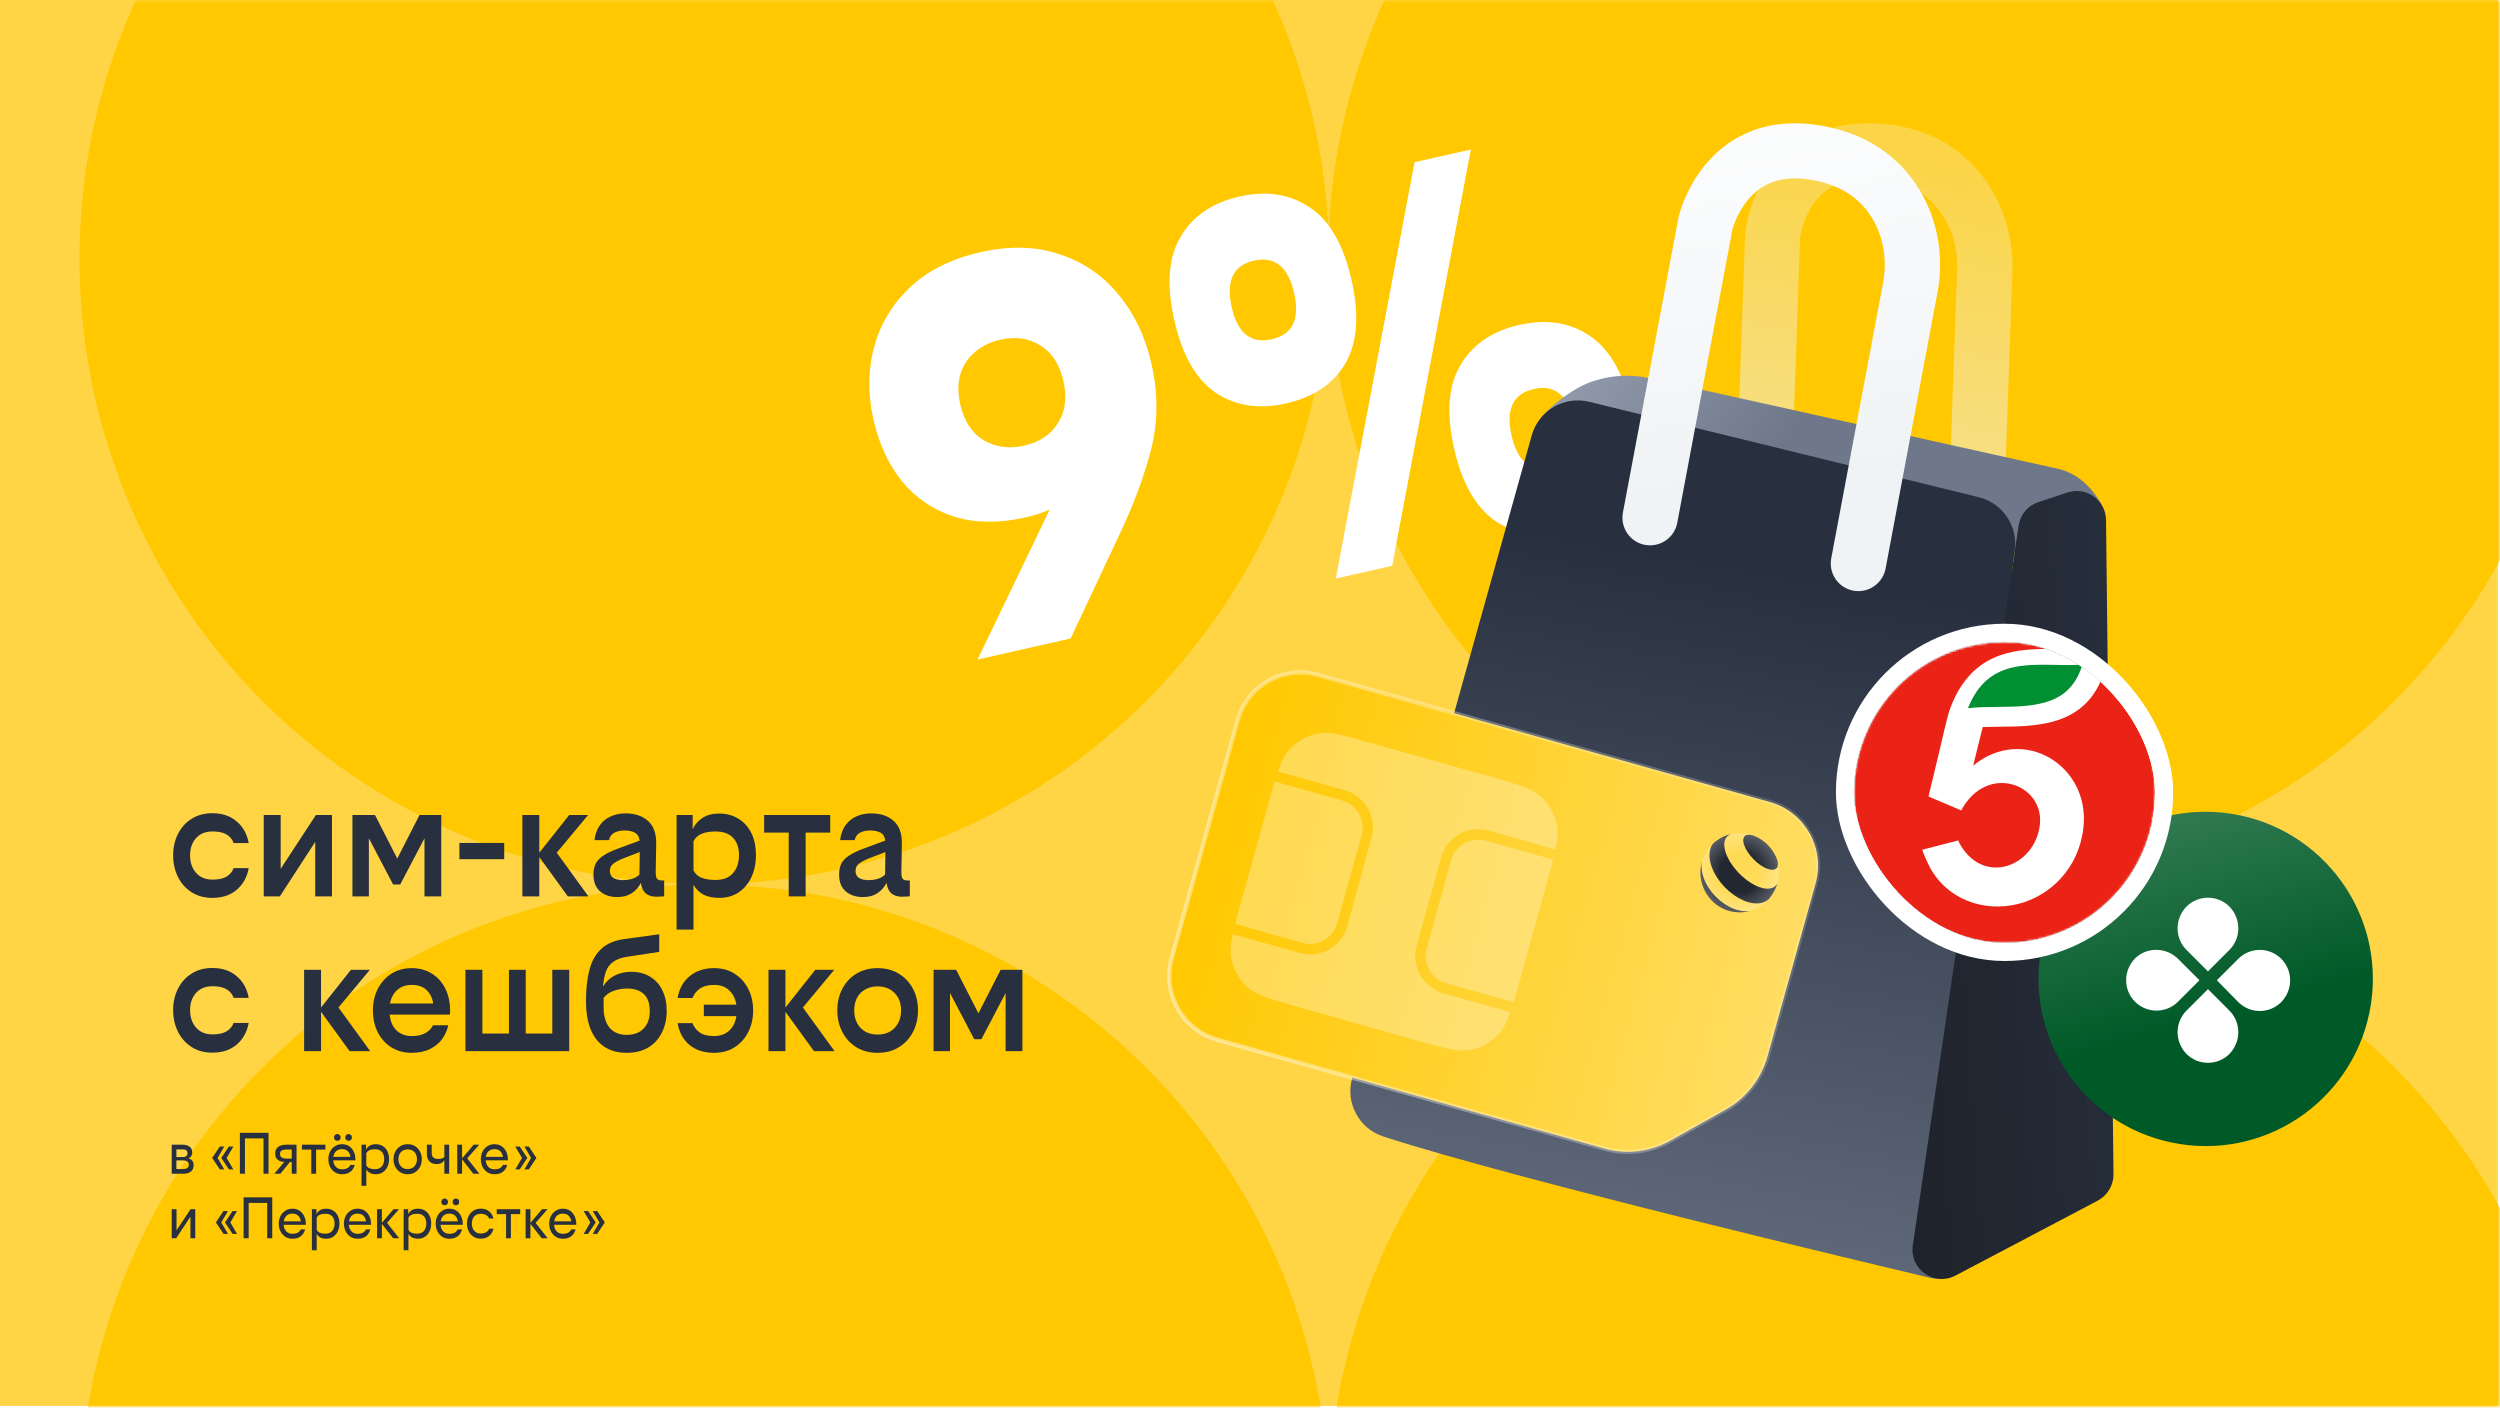 <svg width="1163" height="655" viewBox="0 0 1163 655" fill="none" xmlns="http://www.w3.org/2000/svg">
<rect width="1162" height="654" fill="#FFD546"/>
<mask id="mask0_3119_194" style="mask-type:alpha" maskUnits="userSpaceOnUse" x="0" y="0" width="1163" height="655">
<rect x="0.742" y="0.341" width="1162" height="654" fill="#D9D9D9"/>
</mask>
<g mask="url(#mask0_3119_194)">
<circle cx="908.432" cy="702.084" r="290.568" fill="#FFC800"/>
<circle cx="908.432" cy="120.568" r="290.568" fill="#FFC800"/>
<circle cx="327.624" cy="702.14" r="290.624" fill="#FFC800"/>
<circle cx="327.624" cy="120.624" r="290.624" fill="#FFC800"/>
</g>
<path d="M598.368 187.649C585.746 190.504 574.838 188.881 565.643 182.782C556.41 176.51 549.955 165.247 546.28 148.994C542.565 132.568 543.546 119.624 549.221 110.162C554.857 100.527 563.986 94.283 576.608 91.428C589.23 88.574 600.158 90.283 609.391 96.555C618.586 102.654 625.04 113.917 628.755 130.343C632.43 146.596 631.45 159.54 625.814 169.175C620.138 178.637 610.99 184.795 598.368 187.649ZM658.055 75.463L684.25 69.54L647.623 263.204L621.428 269.127L658.055 75.463ZM591.623 157.823C601.306 155.634 604.778 148.487 602.041 136.384C599.265 124.108 593.036 119.065 583.353 121.254C573.67 123.444 570.217 130.677 572.993 142.953C575.73 155.056 581.94 160.013 591.623 157.823ZM728.551 247.356C715.929 250.21 705.021 248.588 695.826 242.488C686.593 236.216 680.138 224.954 676.463 208.701C672.748 192.275 673.729 179.331 679.404 169.869C685.04 160.234 694.169 153.989 706.791 151.135C719.413 148.281 730.341 149.99 739.575 156.262C748.769 162.361 755.224 173.624 758.938 190.05C762.614 206.303 761.633 219.247 755.997 228.881C750.322 238.343 741.173 244.502 728.551 247.356ZM721.806 217.53C731.489 215.34 734.962 208.194 732.225 196.091C729.448 183.814 723.219 178.771 713.536 180.961C703.854 183.151 700.401 190.383 703.177 202.66C705.914 214.763 712.124 219.72 721.806 217.53Z" fill="white"/>
<path d="M406.311 195.096C403.652 183.338 403.754 172.138 406.618 161.494C409.482 150.85 415.023 141.6 423.243 133.744C431.635 125.848 442.574 120.376 456.061 117.326C469.72 114.237 481.97 114.557 492.809 118.285C503.782 121.801 512.909 128.006 520.191 136.901C527.646 145.756 532.82 156.581 535.714 169.376C538.764 182.863 538.726 195.957 535.601 208.659C532.437 221.188 527.468 234.579 520.695 248.833L498.062 297.026L454.749 306.82L488.32 237.071C486.669 237.808 484.826 238.498 482.79 239.14C480.927 239.743 479.045 240.259 477.143 240.689C464.694 243.505 453.58 243.383 443.801 240.324C434.195 237.225 426.147 231.775 419.657 223.974C413.34 216.133 408.892 206.507 406.311 195.096ZM476.413 207.322C483.502 205.719 488.719 202.268 492.064 196.967C495.582 191.628 496.461 185.068 494.702 177.288C492.942 169.507 489.326 163.964 483.853 160.658C478.553 157.313 472.358 156.442 465.269 158.045C458.353 159.609 453.049 163.08 449.359 168.458C445.841 173.797 444.961 180.357 446.721 188.138C448.48 195.919 452.097 201.462 457.57 204.768C463.216 208.035 469.497 208.886 476.413 207.322Z" fill="white"/>
<path opacity="0.64" d="M918.671 269.025C918.52 269.025 918.369 269.025 918.218 269.025C911.124 268.799 905.615 262.837 905.841 255.743L910.445 125.103C910.822 115.292 907.879 105.707 902.369 98.235C895.275 88.726 885.464 83.745 872.257 83.066C858.672 82.386 849.163 86.462 843.125 95.518C838.597 102.311 837.54 109.707 837.389 111.065L832.484 250.158C832.257 257.252 826.295 262.761 819.201 262.535C812.107 262.308 806.597 256.346 806.824 249.252L811.805 109.48V109.179C811.88 107.745 813.088 95.141 821.012 82.537C828.71 70.236 844.106 55.972 873.615 57.481C894.37 58.538 911.501 67.368 923.048 83.066C932.029 95.216 936.709 110.537 936.18 126.159L931.577 256.799C931.199 263.591 925.539 269.025 918.671 269.025Z" fill="url(#paint0_linear_3119_194)"/>
<path d="M741.843 177.102C750.145 174.461 759.051 174.083 767.579 175.97L956.708 217.932C970.444 220.649 976.708 233.252 977.84 235.064L940.256 257.629C939.425 257.931 933.086 256.799 932.18 256.648L716.787 194.46C722.07 187.894 733.089 179.668 741.843 177.102Z" fill="url(#paint1_linear_3119_194)"/>
<path d="M712.561 202.536L629.015 501.55C625.77 513.097 632.26 525.097 643.581 528.72C705.24 548.719 871.804 588.266 897.917 594.455C949.388 606.605 925.841 333.1 937.237 256.195C938.897 244.799 931.652 234.007 920.482 231.29L739.277 186.913C727.655 184.045 715.806 190.989 712.561 202.536Z" fill="url(#paint2_linear_3119_194)"/>
<path d="M939.048 244.497L889.841 579.36C888.181 590.379 899.803 598.605 909.69 593.398L975.878 558.531C980.406 556.115 983.198 551.436 983.198 546.304L979.727 241.931C979.651 232.724 970.595 226.233 961.84 229.101L948.331 233.554C943.35 235.139 939.803 239.365 939.048 244.497Z" fill="url(#paint3_linear_3119_194)"/>
<g filter="url(#filter0_d_3119_194)">
<path d="M567.717 326.229C572.174 309.932 588.979 300.438 605.122 304.966L815.534 364.135C831.681 368.74 841.184 385.622 836.652 401.922L814.313 482.223C811.364 492.84 804.361 501.901 794.793 507.2L794.788 507.203L769.052 521.618H769.051C759.62 526.923 748.575 528.247 738.269 525.302L738.265 525.301L558.196 474.661C542.046 470.058 532.542 453.173 537.074 436.872V436.871L567.716 326.232L567.717 326.229Z" fill="url(#paint4_linear_3119_194)" stroke="url(#paint5_linear_3119_194)" stroke-width="2"/>
<path d="M655.731 432.193C653.769 439.212 657.845 446.457 664.863 448.419L696.184 457.249C696.938 454.608 697.844 451.589 698.75 448.042L712.032 400.118C713.014 396.646 713.844 393.552 714.523 390.91L683.203 382.08C676.259 380.118 669.014 384.193 667.052 391.212L655.731 432.193ZM565.469 425.551C564.412 430.306 564.186 433.702 564.789 436.947C565.77 442.004 568.336 446.532 572.11 450.004C576.336 453.928 582.827 455.815 595.808 459.438L651.203 475.06C664.184 478.683 670.675 480.569 676.335 479.362C681.316 478.381 685.844 475.739 689.316 471.966C691.504 469.551 693.014 466.456 694.599 461.853L663.505 453.098C653.92 450.381 648.335 440.419 651.052 430.834L662.373 389.929C665.014 380.344 674.901 374.684 684.486 377.401L715.58 386.156C716.636 381.401 716.863 378.005 716.259 374.76C715.278 369.703 712.712 365.175 708.938 361.703C704.712 357.779 698.221 355.967 685.24 352.269L629.845 336.647C616.864 333.024 610.374 331.138 604.713 332.345C599.732 333.326 595.204 335.968 591.732 339.741C589.544 342.156 588.034 345.251 586.449 349.854L617.543 358.609C627.128 361.326 632.713 371.288 629.996 380.873L618.751 421.778C616.109 431.363 606.223 437.023 596.638 434.306L565.469 425.551ZM569.091 411.589C568.11 415.061 567.28 418.155 566.601 420.797L597.921 429.627C604.864 431.589 612.109 427.514 614.072 420.495L625.392 379.59C627.354 372.571 623.279 365.326 616.26 363.364L584.94 354.534C584.185 357.175 583.355 360.194 582.374 363.741L569.091 411.589Z" fill="white" fill-opacity="0.3"/>
<path d="M790.069 408.042C785.088 402.91 782.748 396.495 783.805 391.741C781.994 397.929 783.503 404.872 788.258 409.853C793.012 414.835 799.956 416.419 806.144 414.759C801.39 415.589 795.126 413.174 790.069 408.042Z" fill="#222731"/>
<path d="M818.295 394.986C816.484 396.722 811.729 394.835 807.729 390.684C803.654 386.533 801.843 381.703 803.654 379.967C803.729 379.892 803.805 379.816 803.956 379.741C804.862 379.137 806.22 379.212 807.805 379.816C808.031 379.892 808.333 379.967 808.56 380.118C810.673 381.024 812.71 382.382 814.446 384.193C816.182 385.929 817.465 388.042 818.371 390.156C818.446 390.382 818.522 390.684 818.673 390.91C819.201 392.495 819.201 393.854 818.673 394.759C818.446 394.759 818.371 394.835 818.295 394.986Z" fill="#222731"/>
<path d="M817.918 403.137C814.748 406.231 807.201 403.589 801.012 397.25C794.824 390.91 792.333 383.212 795.503 380.118C796.031 379.59 796.635 379.212 797.39 378.986C794.899 379.514 792.484 380.646 790.371 382.231C790.069 382.458 789.767 382.76 789.465 382.986C789.465 382.986 789.465 382.986 789.39 382.986C788.409 383.892 787.805 385.099 787.503 386.458C786.371 391.212 788.937 398.156 794.371 403.74C799.88 409.401 806.597 412.118 811.352 411.061C812.71 410.759 813.842 410.155 814.824 409.25C815.125 408.872 815.427 408.57 815.654 408.193C817.314 406.08 818.371 403.74 818.974 401.25C818.824 402.005 818.446 402.608 817.918 403.137Z" fill="#222731"/>
<path d="M796.409 414.684C786.673 411.967 781.013 401.778 783.73 392.042C786.447 382.231 796.484 376.495 806.22 379.288C815.956 382.08 821.616 392.193 818.899 401.929C816.182 411.665 806.145 417.401 796.409 414.684Z" fill="url(#paint6_radial_3119_194)"/>
</g>
<path d="M949.312 443.287C956.029 400.873 995.802 371.892 1038.22 378.609C1080.63 385.326 1109.61 425.174 1102.9 467.513C1096.18 509.927 1056.41 538.908 1013.99 532.192C971.577 525.475 942.596 485.702 949.312 443.287Z" fill="#005A28"/>
<path d="M949.312 443.287C956.029 400.873 995.802 371.892 1038.22 378.609C1080.63 385.326 1109.61 425.174 1102.9 467.513C1096.18 509.927 1056.41 538.908 1013.99 532.192C971.577 525.475 942.596 485.702 949.312 443.287Z" fill="url(#paint7_linear_3119_194)"/>
<path d="M1037.13 441.894L1027.14 451.883L1017.15 441.894C1011.64 436.383 1011.64 427.428 1017.15 421.744C1022.66 416.233 1031.62 416.233 1037.13 421.744C1042.64 427.428 1042.64 436.383 1037.13 441.894Z" fill="white"/>
<path d="M1017.15 470.139L1027.14 460.15L1037.13 470.139C1042.64 475.65 1042.64 484.606 1037.13 490.289C1031.62 495.8 1022.66 495.8 1017.15 490.289C1011.64 484.606 1011.64 475.65 1017.15 470.139Z" fill="white"/>
<path d="M1041.26 466.178L1031.27 456.017L1041.26 446.028C1046.77 440.517 1055.73 440.517 1061.24 446.028C1066.75 451.539 1066.75 460.494 1061.24 466.178C1055.73 471.689 1046.77 471.689 1041.26 466.178Z" fill="white"/>
<path d="M1013.19 446.028L1023.18 456.016L1013.19 466.005C1007.68 471.516 998.725 471.516 993.213 466.005C987.702 460.494 987.702 451.539 993.213 445.855C998.552 440.516 1007.68 440.516 1013.19 446.028Z" fill="white"/>
<path d="M864.559 274.987C863.804 274.987 862.974 274.912 862.144 274.761C855.2 273.478 850.597 266.761 851.88 259.818L876.03 131.367C877.841 121.707 876.408 111.82 872.106 103.594C866.521 93.103 857.54 86.688 844.634 84.047C831.352 81.33 821.314 83.896 813.993 91.971C808.559 98.009 806.371 105.179 805.993 106.462L780.258 243.214C778.975 250.158 772.258 254.761 765.239 253.478C758.296 252.195 753.692 245.478 754.975 238.46L780.862 101.028L780.937 100.801C781.239 99.443 784.333 87.066 793.994 75.82C803.427 64.877 820.786 53.028 849.766 58.915C870.143 63.066 885.69 74.387 894.822 91.594C901.917 104.952 904.181 120.801 901.313 136.122L877.162 264.573C875.955 270.686 870.596 274.987 864.559 274.987Z" fill="url(#paint8_linear_3119_194)"/>
<path d="M98.778 378.302C103.361 378.302 107.12 379.564 110.055 382.087C113.042 384.559 114.921 387.931 115.694 392.206H108.665C108.15 390.558 107.094 389.245 105.498 388.266C103.953 387.288 101.739 386.799 98.855 386.799C95.611 386.799 93.062 387.829 91.208 389.888C89.355 391.948 88.428 394.626 88.428 397.921C88.428 401.217 89.355 403.92 91.208 406.032C93.062 408.143 95.611 409.199 98.855 409.199C101.739 409.199 103.953 408.709 105.498 407.731C107.094 406.701 108.15 405.414 108.665 403.869H115.694C114.921 408.091 113.042 411.464 110.055 413.988C107.12 416.459 103.361 417.695 98.778 417.695C95.07 417.695 91.852 416.82 89.123 415.069C86.394 413.318 84.282 410.949 82.789 407.963C81.296 404.976 80.549 401.629 80.549 397.921C80.549 394.214 81.296 390.892 82.789 387.957C84.282 384.971 86.394 382.628 89.123 380.928C91.852 379.177 95.07 378.302 98.778 378.302ZM130.569 379.152V404.178L146.944 379.152H154.436V417H146.635V391.665L130.183 417H122.69V379.152H130.569ZM171.598 417H163.951V379.152H174.456L184.806 399.389L195.156 379.152H205.275V417H197.474V389.966L186.196 411.439H182.875L171.598 389.966V417ZM234.567 399.698H213.712V392.128H234.567V399.698ZM264.167 417L250.881 398.694V417H243.003V379.152H250.881V396.686L264.785 379.152H273.59L258.992 396.686L273.745 417H264.167ZM305.267 417.154C303.259 417.154 301.637 416.64 300.401 415.61C299.165 414.528 298.418 412.906 298.161 410.743C297.028 412.855 295.56 414.477 293.758 415.61C291.956 416.743 289.767 417.309 287.193 417.309C283.845 417.309 281.142 416.408 279.082 414.606C277.074 412.803 276.07 410.229 276.07 406.881C276.07 404.667 276.482 402.839 277.306 401.397C278.181 399.955 279.443 398.745 281.091 397.767C282.738 396.737 284.747 395.784 287.115 394.909L297.543 391.047C297.337 389.245 296.59 388.009 295.303 387.339C294.016 386.67 292.471 386.335 290.668 386.335C288.66 386.335 287.012 386.696 285.725 387.417C284.438 388.137 283.639 389.27 283.331 390.815H276.533C276.894 388.034 277.743 385.717 279.082 383.863C280.421 382.01 282.12 380.645 284.18 379.77C286.24 378.843 288.506 378.379 290.977 378.379C295.303 378.379 298.779 379.538 301.405 381.855C304.031 384.121 305.319 387.648 305.267 392.437L305.035 405.877C305.035 407.268 305.241 408.246 305.653 408.812C306.117 409.327 306.838 409.585 307.816 409.585H308.975V417C308.408 417.051 307.79 417.077 307.121 417.077C306.451 417.129 305.834 417.154 305.267 417.154ZM283.717 405.182C283.717 406.624 284.257 407.705 285.339 408.426C286.472 409.096 287.939 409.43 289.742 409.43C291.441 409.43 292.986 409.199 294.376 408.735C295.766 408.22 296.796 407.577 297.466 406.804L297.62 396.377L290.746 399.003C288.222 399.981 286.42 400.908 285.339 401.783C284.257 402.607 283.717 403.74 283.717 405.182ZM322.23 385.794C323.26 383.529 324.805 381.752 326.864 380.465C328.924 379.126 331.473 378.457 334.511 378.457C337.91 378.457 340.897 379.255 343.471 380.851C346.046 382.396 348.054 384.61 349.496 387.494C350.938 390.377 351.659 393.802 351.659 397.767C351.659 401.68 350.938 405.156 349.496 408.194C348.054 411.181 346.046 413.524 343.471 415.223C340.948 416.871 337.987 417.695 334.589 417.695C331.756 417.695 329.336 417.206 327.328 416.228C325.371 415.198 323.801 413.653 322.616 411.593V432.448H314.738V379.152H322.23V385.794ZM332.889 409.353C336.494 409.353 339.197 408.297 341 406.186C342.853 404.075 343.78 401.294 343.78 397.844C343.78 394.343 342.853 391.639 341 389.734C339.197 387.777 336.468 386.799 332.812 386.799C330.289 386.799 328.152 387.159 326.401 387.88C324.702 388.601 323.44 389.76 322.616 391.356V404.95C323.44 406.547 324.702 407.68 326.401 408.349C328.152 409.018 330.315 409.353 332.889 409.353ZM355.479 379.152H386.221V387.339H374.789V417H366.911V387.339H355.479V379.152ZM419.545 417.154C417.537 417.154 415.915 416.64 414.679 415.61C413.443 414.528 412.696 412.906 412.439 410.743C411.306 412.855 409.838 414.477 408.036 415.61C406.234 416.743 404.045 417.309 401.471 417.309C398.123 417.309 395.42 416.408 393.36 414.606C391.352 412.803 390.348 410.229 390.348 406.881C390.348 404.667 390.76 402.839 391.584 401.397C392.459 399.955 393.721 398.745 395.369 397.767C397.016 396.737 399.025 395.784 401.393 394.909L411.821 391.047C411.615 389.245 410.868 388.009 409.581 387.339C408.294 386.67 406.749 386.335 404.946 386.335C402.938 386.335 401.29 386.696 400.003 387.417C398.716 388.137 397.918 389.27 397.609 390.815H390.811C391.172 388.034 392.021 385.717 393.36 383.863C394.699 382.01 396.398 380.645 398.458 379.77C400.518 378.843 402.784 378.379 405.255 378.379C409.581 378.379 413.057 379.538 415.683 381.855C418.309 384.121 419.597 387.648 419.545 392.437L419.313 405.877C419.313 407.268 419.519 408.246 419.931 408.812C420.395 409.327 421.116 409.585 422.094 409.585H423.253V417C422.686 417.051 422.068 417.077 421.399 417.077C420.729 417.129 420.112 417.154 419.545 417.154ZM397.995 405.182C397.995 406.624 398.535 407.705 399.617 408.426C400.75 409.096 402.217 409.43 404.02 409.43C405.719 409.43 407.264 409.199 408.654 408.735C410.044 408.22 411.074 407.577 411.744 406.804L411.898 396.377L405.024 399.003C402.501 399.981 400.698 400.908 399.617 401.783C398.535 402.607 397.995 403.74 397.995 405.182ZM98.778 450.302C103.361 450.302 107.12 451.564 110.055 454.087C113.042 456.559 114.921 459.931 115.694 464.206H108.665C108.15 462.558 107.094 461.245 105.498 460.266C103.953 459.288 101.739 458.799 98.855 458.799C95.611 458.799 93.062 459.829 91.208 461.888C89.355 463.948 88.428 466.626 88.428 469.921C88.428 473.217 89.355 475.92 91.208 478.032C93.062 480.143 95.611 481.199 98.855 481.199C101.739 481.199 103.953 480.709 105.498 479.731C107.094 478.701 108.15 477.414 108.665 475.869H115.694C114.921 480.091 113.042 483.464 110.055 485.988C107.12 488.459 103.361 489.695 98.778 489.695C95.07 489.695 91.852 488.82 89.123 487.069C86.394 485.318 84.282 482.949 82.789 479.963C81.296 476.976 80.549 473.629 80.549 469.921C80.549 466.214 81.296 462.892 82.789 459.957C84.282 456.971 86.394 454.628 89.123 452.928C91.852 451.177 95.07 450.302 98.778 450.302ZM162.637 489L149.351 470.694V489H141.472V451.152H149.351V468.686L163.255 451.152H172.06L157.461 468.686L172.215 489H162.637ZM208.548 476.95C208.033 479.268 207.08 481.405 205.69 483.361C204.299 485.267 202.42 486.811 200.051 487.996C197.734 489.18 194.85 489.772 191.4 489.772C187.898 489.772 184.783 488.923 182.054 487.223C179.376 485.524 177.265 483.181 175.72 480.194C174.227 477.208 173.48 473.835 173.48 470.076C173.48 466.265 174.252 462.892 175.797 459.957C177.342 456.971 179.453 454.628 182.131 452.928C184.86 451.229 188.001 450.379 191.554 450.379C195.108 450.379 198.223 451.229 200.901 452.928C203.578 454.576 205.664 456.893 207.157 459.88C208.651 462.867 209.397 466.368 209.397 470.385C209.397 470.539 209.371 470.823 209.32 471.234C209.32 471.595 209.32 471.852 209.32 472.007H181.281C181.59 475.148 182.646 477.594 184.448 479.345C186.302 481.096 188.671 481.971 191.554 481.971C194.181 481.971 196.292 481.508 197.888 480.581C199.536 479.654 200.72 478.444 201.441 476.95H208.548ZM191.554 458.181C188.825 458.181 186.585 458.953 184.834 460.498C183.084 461.991 181.951 464.103 181.436 466.832H201.519C201.158 464.257 200.128 462.171 198.429 460.575C196.781 458.979 194.49 458.181 191.554 458.181ZM224.405 451.152V480.812H236.764V451.152H244.565V480.812H256.924V451.152H264.802V489H216.526V451.152H224.405ZM293.696 452.079C297.043 452.079 299.927 452.825 302.347 454.319C304.819 455.76 306.724 457.846 308.063 460.575C309.453 463.304 310.148 466.549 310.148 470.308C310.148 474.067 309.402 477.414 307.908 480.349C306.467 483.284 304.355 485.601 301.575 487.301C298.794 488.949 295.421 489.772 291.456 489.772C287.542 489.772 284.17 488.871 281.337 487.069C278.505 485.267 276.342 482.589 274.849 479.036C273.356 475.431 272.609 470.951 272.609 465.596C272.609 459.931 273.15 455.091 274.231 451.074C275.312 447.006 277.141 443.788 279.715 441.419C282.29 438.999 285.817 437.48 290.297 436.862L306.672 434.622V442.81L291.533 445.127C288.907 445.539 286.821 446.311 285.277 447.444C283.732 448.526 282.599 450.019 281.878 451.924C281.209 453.829 280.745 456.172 280.488 458.953C281.93 456.636 283.783 454.911 286.049 453.778C288.315 452.645 290.864 452.079 293.696 452.079ZM291.919 459.88C289.551 459.88 287.388 460.24 285.431 460.961C283.526 461.631 281.981 462.712 280.797 464.206V468.531C280.797 472.651 281.724 475.843 283.577 478.109C285.483 480.323 288.109 481.43 291.456 481.43C294.803 481.43 297.429 480.478 299.335 478.572C301.291 476.616 302.27 473.861 302.27 470.308C302.27 466.754 301.343 464.128 299.489 462.429C297.635 460.73 295.112 459.88 291.919 459.88ZM332.131 489.772C327.496 489.772 323.686 488.537 320.699 486.065C317.764 483.542 315.936 480.169 315.215 475.946H322.167C322.682 477.543 323.737 478.959 325.334 480.194C326.93 481.379 329.196 481.971 332.131 481.971C335.014 481.971 337.357 481.147 339.16 479.499C341.014 477.8 342.146 475.534 342.558 472.702H327.419V467.372H342.558C342.095 464.592 340.988 462.377 339.237 460.73C337.486 459.03 335.169 458.181 332.285 458.181C329.35 458.181 327.059 458.799 325.411 460.034C323.814 461.219 322.733 462.635 322.167 464.283H315.215C315.936 460.009 317.79 456.636 320.776 454.164C323.814 451.641 327.599 450.379 332.131 450.379C335.89 450.379 339.108 451.255 341.786 453.006C344.515 454.756 346.626 457.125 348.12 460.112C349.613 463.047 350.36 466.368 350.36 470.076C350.36 473.732 349.613 477.053 348.12 480.04C346.626 483.027 344.515 485.395 341.786 487.146C339.108 488.897 335.89 489.772 332.131 489.772ZM378.671 489L365.386 470.694V489H357.507V451.152H365.386V468.686L379.289 451.152H388.095L373.496 468.686L388.249 489H378.671ZM408.284 450.379C412.095 450.379 415.39 451.255 418.171 453.006C421.003 454.705 423.192 457.048 424.737 460.034C426.281 462.97 427.054 466.291 427.054 469.999C427.054 473.706 426.281 477.053 424.737 480.04C423.192 483.027 421.003 485.395 418.171 487.146C415.39 488.897 412.095 489.772 408.284 489.772C404.474 489.772 401.152 488.897 398.32 487.146C395.539 485.395 393.377 483.027 391.832 480.04C390.287 477.053 389.514 473.706 389.514 469.999C389.514 466.291 390.287 462.97 391.832 460.034C393.377 457.048 395.539 454.705 398.32 453.006C401.152 451.255 404.474 450.379 408.284 450.379ZM408.284 458.876C404.989 458.876 402.337 459.906 400.328 461.966C398.371 463.974 397.393 466.651 397.393 469.999C397.393 473.397 398.371 476.126 400.328 478.186C402.337 480.246 404.989 481.276 408.284 481.276C411.58 481.276 414.206 480.246 416.163 478.186C418.171 476.126 419.175 473.397 419.175 469.999C419.175 466.651 418.171 463.974 416.163 461.966C414.206 459.906 411.58 458.876 408.284 458.876ZM441.943 489H434.296V451.152H444.801L455.151 471.389L465.501 451.152H475.62V489H467.819V461.966L456.541 483.439H453.22L441.943 461.966V489Z" fill="#28303F"/>
<path d="M85.112 546.034H79.876V532.51H84.888C86.269 532.51 87.371 532.818 88.192 533.434C89.013 534.05 89.424 534.928 89.424 536.066C89.424 536.776 89.247 537.382 88.892 537.886C88.537 538.39 88.071 538.717 87.492 538.866C88.257 538.997 88.873 539.333 89.34 539.874C89.825 540.397 90.068 541.116 90.068 542.03C90.068 543.337 89.639 544.336 88.78 545.026C87.94 545.698 86.717 546.034 85.112 546.034ZM82.06 534.694V538.278H84.888C85.635 538.278 86.204 538.138 86.596 537.858C87.007 537.56 87.212 537.093 87.212 536.458C87.212 535.861 87.035 535.422 86.68 535.142C86.325 534.844 85.765 534.694 85 534.694H82.06ZM82.06 539.818V543.85H84.888C85.933 543.85 86.68 543.692 87.128 543.374C87.595 543.038 87.828 542.525 87.828 541.834C87.828 541.125 87.595 540.612 87.128 540.294C86.661 539.977 85.933 539.818 84.944 539.818H82.06ZM102.244 533.378H104.316L101.208 538.67L104.316 544.018H102.272L98.716 538.67L102.244 533.378ZM106.472 533.378H108.544L105.436 538.67L108.544 544.018H106.5L102.944 538.67L106.472 533.378ZM122.574 546.034V529.598H113.95V546.034H111.598V526.994H124.926V546.034H122.574ZM127.589 546.034L132.265 540.518C131.5 540.5 130.791 540.36 130.137 540.098C129.484 539.818 128.961 539.389 128.569 538.81C128.196 538.232 128.009 537.476 128.009 536.542C128.009 535.665 128.224 534.928 128.653 534.33C129.083 533.733 129.671 533.285 130.417 532.986C131.164 532.669 131.995 532.51 132.909 532.51H137.949V546.034H135.709V540.518H134.925L130.417 546.034H127.589ZM133.077 538.978H135.709V534.778H133.133C132.256 534.778 131.556 534.928 131.033 535.226C130.529 535.525 130.277 536.066 130.277 536.85C130.277 537.578 130.539 538.12 131.061 538.474C131.603 538.81 132.275 538.978 133.077 538.978ZM140.468 532.51H151.388V534.806H147.048V546.034H144.808V534.806H140.468V532.51ZM165.046 541.918C164.841 542.665 164.505 543.374 164.038 544.046C163.571 544.7 162.937 545.232 162.134 545.642C161.331 546.053 160.314 546.258 159.082 546.258C157.831 546.258 156.73 545.95 155.778 545.334C154.826 544.7 154.079 543.85 153.538 542.786C153.015 541.722 152.754 540.546 152.754 539.258C152.754 537.952 153.015 536.776 153.538 535.73C154.079 534.685 154.826 533.854 155.778 533.238C156.73 532.604 157.831 532.286 159.082 532.286C160.37 532.286 161.481 532.594 162.414 533.21C163.347 533.826 164.066 534.676 164.57 535.758C165.093 536.841 165.354 538.073 165.354 539.454C165.354 539.51 165.354 539.566 165.354 539.622C165.354 539.678 165.354 539.734 165.354 539.79H155.022C155.115 541.041 155.517 542.049 156.226 542.814C156.954 543.58 157.906 543.962 159.082 543.962C160.127 543.962 160.967 543.785 161.602 543.43C162.237 543.057 162.703 542.553 163.002 541.918H165.046ZM159.082 534.582C157.943 534.582 157.029 534.909 156.338 535.562C155.666 536.197 155.246 537.065 155.078 538.166H163.03C162.899 537.177 162.517 536.337 161.882 535.646C161.266 534.937 160.333 534.582 159.082 534.582ZM156.926 527.554C157.337 527.554 157.691 527.694 157.99 527.974C158.307 528.254 158.466 528.637 158.466 529.122C158.466 529.626 158.317 530.018 158.018 530.298C157.719 530.56 157.355 530.69 156.926 530.69C156.497 530.69 156.133 530.56 155.834 530.298C155.535 530.018 155.386 529.626 155.386 529.122C155.386 528.637 155.535 528.254 155.834 527.974C156.151 527.694 156.515 527.554 156.926 527.554ZM162.162 527.554C162.573 527.554 162.927 527.694 163.226 527.974C163.543 528.254 163.702 528.637 163.702 529.122C163.702 529.626 163.553 530.018 163.254 530.298C162.955 530.56 162.591 530.69 162.162 530.69C161.733 530.69 161.369 530.56 161.07 530.298C160.771 530.018 160.622 529.626 160.622 529.122C160.622 528.637 160.771 528.254 161.07 527.974C161.387 527.694 161.751 527.554 162.162 527.554ZM170.297 534.862C170.726 533.985 171.305 533.341 172.033 532.93C172.761 532.501 173.676 532.286 174.777 532.286C176.065 532.286 177.176 532.585 178.109 533.182C179.042 533.761 179.752 534.573 180.237 535.618C180.741 536.645 180.993 537.821 180.993 539.146C180.993 540.472 180.741 541.676 180.237 542.758C179.752 543.822 179.042 544.672 178.109 545.306C177.194 545.941 176.093 546.258 174.805 546.258C173.797 546.258 172.929 546.081 172.201 545.726C171.473 545.353 170.876 544.774 170.409 543.99V551.634H168.169V532.51H170.297V534.862ZM174.413 543.906C175.869 543.906 176.952 543.458 177.661 542.562C178.37 541.666 178.725 540.528 178.725 539.146C178.725 537.765 178.361 536.673 177.633 535.87C176.924 535.049 175.841 534.638 174.385 534.638C173.396 534.638 172.565 534.788 171.893 535.086C171.221 535.366 170.726 535.833 170.409 536.486V542.114C170.726 542.749 171.221 543.206 171.893 543.486C172.584 543.766 173.424 543.906 174.413 543.906ZM189.658 532.286C190.984 532.286 192.132 532.594 193.102 533.21C194.092 533.826 194.857 534.666 195.398 535.73C195.958 536.776 196.238 537.952 196.238 539.258C196.238 540.565 195.958 541.75 195.398 542.814C194.857 543.86 194.092 544.7 193.102 545.334C192.132 545.95 190.984 546.258 189.658 546.258C188.352 546.258 187.204 545.95 186.214 545.334C185.225 544.7 184.45 543.86 183.89 542.814C183.349 541.75 183.078 540.565 183.078 539.258C183.078 537.952 183.349 536.776 183.89 535.73C184.45 534.666 185.225 533.826 186.214 533.21C187.204 532.594 188.352 532.286 189.658 532.286ZM189.658 534.694C188.352 534.694 187.306 535.114 186.522 535.954C185.738 536.794 185.346 537.896 185.346 539.258C185.346 540.621 185.738 541.732 186.522 542.59C187.306 543.43 188.352 543.85 189.658 543.85C190.965 543.85 192.01 543.43 192.794 542.59C193.578 541.732 193.97 540.621 193.97 539.258C193.97 537.896 193.578 536.794 192.794 535.954C192.01 535.114 190.965 534.694 189.658 534.694ZM206.71 546.034V539.734C206.393 540.257 205.945 540.686 205.366 541.022C204.806 541.358 204.087 541.526 203.21 541.526C201.698 541.526 200.55 541.116 199.766 540.294C198.982 539.473 198.59 538.325 198.59 536.85V532.51H200.83V536.262C200.83 537.289 201.082 538.026 201.586 538.474C202.109 538.922 202.855 539.146 203.826 539.146C204.423 539.146 204.974 539.081 205.478 538.95C206.001 538.801 206.411 538.577 206.71 538.278V532.51H208.95V546.034H206.71ZM220.188 546.034L214.952 539.342V546.034H212.712V532.51H214.952V538.866L220.356 532.51H222.932L217.36 538.866L222.988 546.034H220.188ZM235.976 541.918C235.77 542.665 235.434 543.374 234.968 544.046C234.501 544.7 233.866 545.232 233.064 545.642C232.261 546.053 231.244 546.258 230.012 546.258C228.761 546.258 227.66 545.95 226.708 545.334C225.756 544.7 225.009 543.85 224.468 542.786C223.945 541.722 223.684 540.546 223.684 539.258C223.684 537.952 223.945 536.776 224.468 535.73C225.009 534.685 225.756 533.854 226.708 533.238C227.66 532.604 228.761 532.286 230.012 532.286C231.3 532.286 232.41 532.594 233.344 533.21C234.277 533.826 234.996 534.676 235.5 535.758C236.022 536.841 236.284 538.073 236.284 539.454C236.284 539.51 236.284 539.566 236.284 539.622C236.284 539.678 236.284 539.734 236.284 539.79H225.952C226.045 541.041 226.446 542.049 227.156 542.814C227.884 543.58 228.836 543.962 230.012 543.962C231.057 543.962 231.897 543.785 232.532 543.43C233.166 543.057 233.633 542.553 233.932 541.918H235.976ZM230.012 534.582C228.873 534.582 227.958 534.909 227.268 535.562C226.596 536.197 226.176 537.065 226.008 538.166H233.96C233.829 537.177 233.446 536.337 232.812 535.646C232.196 534.937 231.262 534.582 230.012 534.582ZM246.021 533.378L249.549 538.67L245.993 544.018H243.949L247.057 538.67L243.949 533.378H246.021ZM241.793 533.378L245.321 538.67L241.765 544.018H239.721L242.829 538.67L239.721 533.378H241.793ZM82.116 562.51V572.366L88.64 562.51H90.824V576.034H88.584V566.01L81.948 576.034H79.876V562.51H82.116ZM103.967 563.378H106.039L102.931 568.67L106.039 574.018H103.995L100.439 568.67L103.967 563.378ZM108.195 563.378H110.267L107.159 568.67L110.267 574.018H108.223L104.667 568.67L108.195 563.378ZM124.297 576.034V559.598H115.673V576.034H113.321V556.994H126.649V576.034H124.297ZM141.968 571.918C141.763 572.665 141.427 573.374 140.96 574.046C140.493 574.7 139.859 575.232 139.056 575.642C138.253 576.053 137.236 576.258 136.004 576.258C134.753 576.258 133.652 575.95 132.7 575.334C131.748 574.7 131.001 573.85 130.46 572.786C129.937 571.722 129.676 570.546 129.676 569.258C129.676 567.952 129.937 566.776 130.46 565.73C131.001 564.685 131.748 563.854 132.7 563.238C133.652 562.604 134.753 562.286 136.004 562.286C137.292 562.286 138.403 562.594 139.336 563.21C140.269 563.826 140.988 564.676 141.492 565.758C142.015 566.841 142.276 568.073 142.276 569.454C142.276 569.51 142.276 569.566 142.276 569.622C142.276 569.678 142.276 569.734 142.276 569.79H131.944C132.037 571.041 132.439 572.049 133.148 572.814C133.876 573.58 134.828 573.962 136.004 573.962C137.049 573.962 137.889 573.785 138.524 573.43C139.159 573.057 139.625 572.553 139.924 571.918H141.968ZM136.004 564.582C134.865 564.582 133.951 564.909 133.26 565.562C132.588 566.197 132.168 567.065 132 568.166H139.952C139.821 567.177 139.439 566.337 138.804 565.646C138.188 564.937 137.255 564.582 136.004 564.582ZM147.219 564.862C147.648 563.985 148.227 563.341 148.955 562.93C149.683 562.501 150.598 562.286 151.699 562.286C152.987 562.286 154.098 562.585 155.031 563.182C155.964 563.761 156.674 564.573 157.159 565.618C157.663 566.645 157.915 567.821 157.915 569.146C157.915 570.472 157.663 571.676 157.159 572.758C156.674 573.822 155.964 574.672 155.031 575.306C154.116 575.941 153.015 576.258 151.727 576.258C150.719 576.258 149.851 576.081 149.123 575.726C148.395 575.353 147.798 574.774 147.331 573.99V581.634H145.091V562.51H147.219V564.862ZM151.335 573.906C152.791 573.906 153.874 573.458 154.583 572.562C155.292 571.666 155.647 570.528 155.647 569.146C155.647 567.765 155.283 566.673 154.555 565.87C153.846 565.049 152.763 564.638 151.307 564.638C150.318 564.638 149.487 564.788 148.815 565.086C148.143 565.366 147.648 565.833 147.331 566.486V572.114C147.648 572.749 148.143 573.206 148.815 573.486C149.506 573.766 150.346 573.906 151.335 573.906ZM172.292 571.918C172.087 572.665 171.751 573.374 171.284 574.046C170.818 574.7 170.183 575.232 169.38 575.642C168.578 576.053 167.56 576.258 166.328 576.258C165.078 576.258 163.976 575.95 163.024 575.334C162.072 574.7 161.326 573.85 160.784 572.786C160.262 571.722 160 570.546 160 569.258C160 567.952 160.262 566.776 160.784 565.73C161.326 564.685 162.072 563.854 163.024 563.238C163.976 562.604 165.078 562.286 166.328 562.286C167.616 562.286 168.727 562.594 169.66 563.21C170.594 563.826 171.312 564.676 171.816 565.758C172.339 566.841 172.6 568.073 172.6 569.454C172.6 569.51 172.6 569.566 172.6 569.622C172.6 569.678 172.6 569.734 172.6 569.79H162.268C162.362 571.041 162.763 572.049 163.472 572.814C164.2 573.58 165.152 573.962 166.328 573.962C167.374 573.962 168.214 573.785 168.848 573.43C169.483 573.057 169.95 572.553 170.248 571.918H172.292ZM166.328 564.582C165.19 564.582 164.275 564.909 163.584 565.562C162.912 566.197 162.492 567.065 162.324 568.166H170.276C170.146 567.177 169.763 566.337 169.128 565.646C168.512 564.937 167.579 564.582 166.328 564.582ZM182.891 576.034L177.655 569.342V576.034H175.415V562.51H177.655V568.866L183.059 562.51H185.635L180.063 568.866L185.691 576.034H182.891ZM189.902 564.862C190.332 563.985 190.91 563.341 191.638 562.93C192.366 562.501 193.281 562.286 194.382 562.286C195.67 562.286 196.781 562.585 197.714 563.182C198.648 563.761 199.357 564.573 199.842 565.618C200.346 566.645 200.598 567.821 200.598 569.146C200.598 570.472 200.346 571.676 199.842 572.758C199.357 573.822 198.648 574.672 197.714 575.306C196.8 575.941 195.698 576.258 194.41 576.258C193.402 576.258 192.534 576.081 191.806 575.726C191.078 575.353 190.481 574.774 190.014 573.99V581.634H187.774V562.51H189.902V564.862ZM194.018 573.906C195.474 573.906 196.557 573.458 197.266 572.562C197.976 571.666 198.33 570.528 198.33 569.146C198.33 567.765 197.966 566.673 197.238 565.87C196.529 565.049 195.446 564.638 193.99 564.638C193.001 564.638 192.17 564.788 191.498 565.086C190.826 565.366 190.332 565.833 190.014 566.486V572.114C190.332 572.749 190.826 573.206 191.498 573.486C192.189 573.766 193.029 573.906 194.018 573.906ZM214.976 571.918C214.77 572.665 214.434 573.374 213.968 574.046C213.501 574.7 212.866 575.232 212.064 575.642C211.261 576.053 210.244 576.258 209.012 576.258C207.761 576.258 206.66 575.95 205.708 575.334C204.756 574.7 204.009 573.85 203.468 572.786C202.945 571.722 202.684 570.546 202.684 569.258C202.684 567.952 202.945 566.776 203.468 565.73C204.009 564.685 204.756 563.854 205.708 563.238C206.66 562.604 207.761 562.286 209.012 562.286C210.3 562.286 211.41 562.594 212.344 563.21C213.277 563.826 213.996 564.676 214.5 565.758C215.022 566.841 215.284 568.073 215.284 569.454C215.284 569.51 215.284 569.566 215.284 569.622C215.284 569.678 215.284 569.734 215.284 569.79H204.952C205.045 571.041 205.446 572.049 206.156 572.814C206.884 573.58 207.836 573.962 209.012 573.962C210.057 573.962 210.897 573.785 211.532 573.43C212.166 573.057 212.633 572.553 212.932 571.918H214.976ZM209.012 564.582C207.873 564.582 206.958 564.909 206.268 565.562C205.596 566.197 205.176 567.065 205.008 568.166H212.96C212.829 567.177 212.446 566.337 211.812 565.646C211.196 564.937 210.262 564.582 209.012 564.582ZM206.856 557.554C207.266 557.554 207.621 557.694 207.92 557.974C208.237 558.254 208.396 558.637 208.396 559.122C208.396 559.626 208.246 560.018 207.948 560.298C207.649 560.56 207.285 560.69 206.856 560.69C206.426 560.69 206.062 560.56 205.764 560.298C205.465 560.018 205.316 559.626 205.316 559.122C205.316 558.637 205.465 558.254 205.764 557.974C206.081 557.694 206.445 557.554 206.856 557.554ZM212.092 557.554C212.502 557.554 212.857 557.694 213.156 557.974C213.473 558.254 213.632 558.637 213.632 559.122C213.632 559.626 213.482 560.018 213.184 560.298C212.885 560.56 212.521 560.69 212.092 560.69C211.662 560.69 211.298 560.56 211 560.298C210.701 560.018 210.552 559.626 210.552 559.122C210.552 558.637 210.701 558.254 211 557.974C211.317 557.694 211.681 557.554 212.092 557.554ZM223.671 562.258C225.201 562.258 226.48 562.669 227.507 563.49C228.552 564.312 229.233 565.441 229.551 566.878H227.507C227.32 566.262 226.9 565.74 226.247 565.31C225.612 564.881 224.725 564.666 223.587 564.666C222.28 564.666 221.272 565.096 220.563 565.954C219.853 566.813 219.499 567.905 219.499 569.23C219.499 570.537 219.853 571.629 220.563 572.506C221.272 573.384 222.28 573.822 223.587 573.822C224.725 573.822 225.612 573.608 226.247 573.178C226.9 572.749 227.32 572.226 227.507 571.61H229.551C229.233 573.029 228.552 574.158 227.507 574.998C226.48 575.82 225.201 576.23 223.671 576.23C222.364 576.23 221.225 575.922 220.255 575.306C219.284 574.672 218.537 573.822 218.015 572.758C217.492 571.694 217.231 570.518 217.231 569.23C217.231 567.924 217.492 566.748 218.015 565.702C218.537 564.657 219.284 563.826 220.255 563.21C221.225 562.576 222.364 562.258 223.671 562.258ZM231.085 562.51H242.005V564.806H237.665V576.034H235.425V564.806H231.085V562.51ZM251.989 576.034L246.753 569.342V576.034H244.513V562.51H246.753V568.866L252.157 562.51H254.733L249.161 568.866L254.789 576.034H251.989ZM267.777 571.918C267.571 572.665 267.235 573.374 266.769 574.046C266.302 574.7 265.667 575.232 264.865 575.642C264.062 576.053 263.045 576.258 261.813 576.258C260.562 576.258 259.461 575.95 258.509 575.334C257.557 574.7 256.81 573.85 256.269 572.786C255.746 571.722 255.485 570.546 255.485 569.258C255.485 567.952 255.746 566.776 256.269 565.73C256.81 564.685 257.557 563.854 258.509 563.238C259.461 562.604 260.562 562.286 261.813 562.286C263.101 562.286 264.211 562.594 265.145 563.21C266.078 563.826 266.797 564.676 267.301 565.758C267.823 566.841 268.085 568.073 268.085 569.454C268.085 569.51 268.085 569.566 268.085 569.622C268.085 569.678 268.085 569.734 268.085 569.79H257.753C257.846 571.041 258.247 572.049 258.957 572.814C259.685 573.58 260.637 573.962 261.813 573.962C262.858 573.962 263.698 573.785 264.333 573.43C264.967 573.057 265.434 572.553 265.733 571.918H267.777ZM261.813 564.582C260.674 564.582 259.759 564.909 259.069 565.562C258.397 566.197 257.977 567.065 257.809 568.166H265.761C265.63 567.177 265.247 566.337 264.613 565.646C263.997 564.937 263.063 564.582 261.813 564.582ZM277.822 563.378L281.35 568.67L277.794 574.018H275.75L278.858 568.67L275.75 563.378H277.822ZM273.594 563.378L277.122 568.67L273.566 574.018H271.522L274.63 568.67L271.522 563.378H273.594Z" fill="#28303F"/>
<g clip-path="url(#clip0_3119_194)">
<rect x="862.52" y="298.609" width="140" height="140" rx="70" fill="white"/>
<path d="M968.762 309.138C966.176 317.584 961.541 322.873 954.37 325.73C946.903 328.712 937.784 328.787 928.961 328.862C924.229 328.912 919.669 328.937 915.508 329.439C922.835 311.042 936.252 309.238 950.597 309.238C952.594 309.238 954.591 309.288 956.538 309.313C958.461 309.363 960.31 309.389 962.109 309.389C964.722 309.389 966.866 309.313 968.762 309.138Z" fill="#008F32"/>
<mask id="mask1_3119_194" style="mask-type:alpha" maskUnits="userSpaceOnUse" x="862" y="298" width="141" height="141">
<circle cx="932.52" cy="368.608" r="70" fill="#D9D9D9"/>
</mask>
<g mask="url(#mask1_3119_194)">
<mask id="mask2_3119_194" style="mask-type:alpha" maskUnits="userSpaceOnUse" x="859" y="298" width="147" height="147">
<circle cx="932.521" cy="371.409" r="72.8" fill="#D9D9D9"/>
</mask>
<g mask="url(#mask2_3119_194)">
<path d="M978.179 314.619C968.289 340.962 941.336 337.552 922.36 338.203L917.915 356.165C941.149 337.084 972.305 356.009 969.233 384.799C967.169 404.193 953.459 416.87 938.859 420.515C922.96 424.497 905.227 418.536 897.164 402.293C896.315 400.574 894.826 397.138 894.237 395.29L911.018 390.969C911.313 391.932 911.842 392.869 912.37 393.728C923.783 411.872 946.509 402.787 948.916 383.966C951.373 364.807 924.384 354.603 912.349 376.99L897.398 370.638L897.137 370.534L902.481 348.251C903.33 344.294 905.866 333.934 906.17 332.945C906.624 331.409 906.724 330.888 907.258 329.482C916.587 304.44 935.441 301.889 952.235 301.889C952.912 301.889 953.562 301.889 954.239 301.889C947.372 299.755 940.098 298.609 932.547 298.609C892.32 298.635 860.016 331.227 860.38 371.419C860.744 411.612 893.638 444.203 933.84 444.203C974.041 444.203 1006.34 411.612 1005.98 371.419C1005.77 348.433 994.911 327.947 978.152 314.592" fill="#EB2316"/>
</g>
</g>
</g>
<rect x="858.297" y="294.386" width="148.446" height="148.446" rx="74.223" stroke="white" stroke-width="8.446"/>
<defs>
<filter id="filter0_d_3119_194" x="510.643" y="279.536" width="368.44" height="289.602" filterUnits="userSpaceOnUse" color-interpolation-filters="sRGB">
<feFlood flood-opacity="0" result="BackgroundImageFix"/>
<feColorMatrix in="SourceAlpha" type="matrix" values="0 0 0 0 0 0 0 0 0 0 0 0 0 0 0 0 0 0 127 0" result="hardAlpha"/>
<feOffset dx="8" dy="9"/>
<feGaussianBlur stdDeviation="16.15"/>
<feComposite in2="hardAlpha" operator="out"/>
<feColorMatrix type="matrix" values="0 0 0 0 1 0 0 0 0 0.855 0 0 0 0 0.333 0 0 0 0.21 0"/>
<feBlend mode="lighten" in2="BackgroundImageFix" result="effect1_dropShadow_3119_194"/>
<feBlend mode="normal" in="SourceGraphic" in2="effect1_dropShadow_3119_194" result="shape"/>
</filter>
<linearGradient id="paint0_linear_3119_194" x1="899.5" y1="75" x2="871.519" y2="269.025" gradientUnits="userSpaceOnUse">
<stop stop-color="#F0F3F5" stop-opacity="0.45"/>
<stop offset="1" stop-color="#F0F3F5"/>
</linearGradient>
<linearGradient id="paint1_linear_3119_194" x1="831" y1="204" x2="735" y2="137" gradientUnits="userSpaceOnUse">
<stop stop-color="#6E788A"/>
<stop offset="1" stop-color="#98A0B0"/>
</linearGradient>
<linearGradient id="paint2_linear_3119_194" x1="801" y1="261.5" x2="732" y2="658.5" gradientUnits="userSpaceOnUse">
<stop stop-color="#28303F"/>
<stop offset="1" stop-color="#6E788A"/>
</linearGradient>
<linearGradient id="paint3_linear_3119_194" x1="1011.5" y1="412" x2="849" y2="423" gradientUnits="userSpaceOnUse">
<stop stop-color="#28303F"/>
<stop offset="1" stop-color="#1C2026"/>
</linearGradient>
<linearGradient id="paint4_linear_3119_194" x1="551.409" y1="381.279" x2="822.599" y2="456.418" gradientUnits="userSpaceOnUse">
<stop stop-color="#FFC800"/>
<stop offset="1" stop-color="#FFDD62"/>
</linearGradient>
<linearGradient id="paint5_linear_3119_194" x1="501.368" y1="425.573" x2="820.913" y2="358.581" gradientUnits="userSpaceOnUse">
<stop stop-color="white" stop-opacity="0.48"/>
<stop offset="1" stop-color="white" stop-opacity="0.16"/>
</linearGradient>
<radialGradient id="paint6_radial_3119_194" cx="0" cy="0" r="1" gradientTransform="matrix(-17.605 -4.954 -4.921 17.758 801.337 396.937)" gradientUnits="userSpaceOnUse">
<stop offset="0.5" stop-color="white" stop-opacity="0"/>
<stop offset="1" stop-color="white" stop-opacity="0.25"/>
</radialGradient>
<linearGradient id="paint7_linear_3119_194" x1="975.131" y1="385.57" x2="1002.1" y2="480.26" gradientUnits="userSpaceOnUse">
<stop stop-color="white" stop-opacity="0.2"/>
<stop offset="1" stop-color="white" stop-opacity="0"/>
</linearGradient>
<linearGradient id="paint8_linear_3119_194" x1="829" y1="225" x2="799.5" y2="17" gradientUnits="userSpaceOnUse">
<stop stop-color="#F0F3F5"/>
<stop offset="1" stop-color="white"/>
</linearGradient>
<clipPath id="clip0_3119_194">
<rect x="862.52" y="298.609" width="140" height="140" rx="70" fill="white"/>
</clipPath>
</defs>
</svg>
